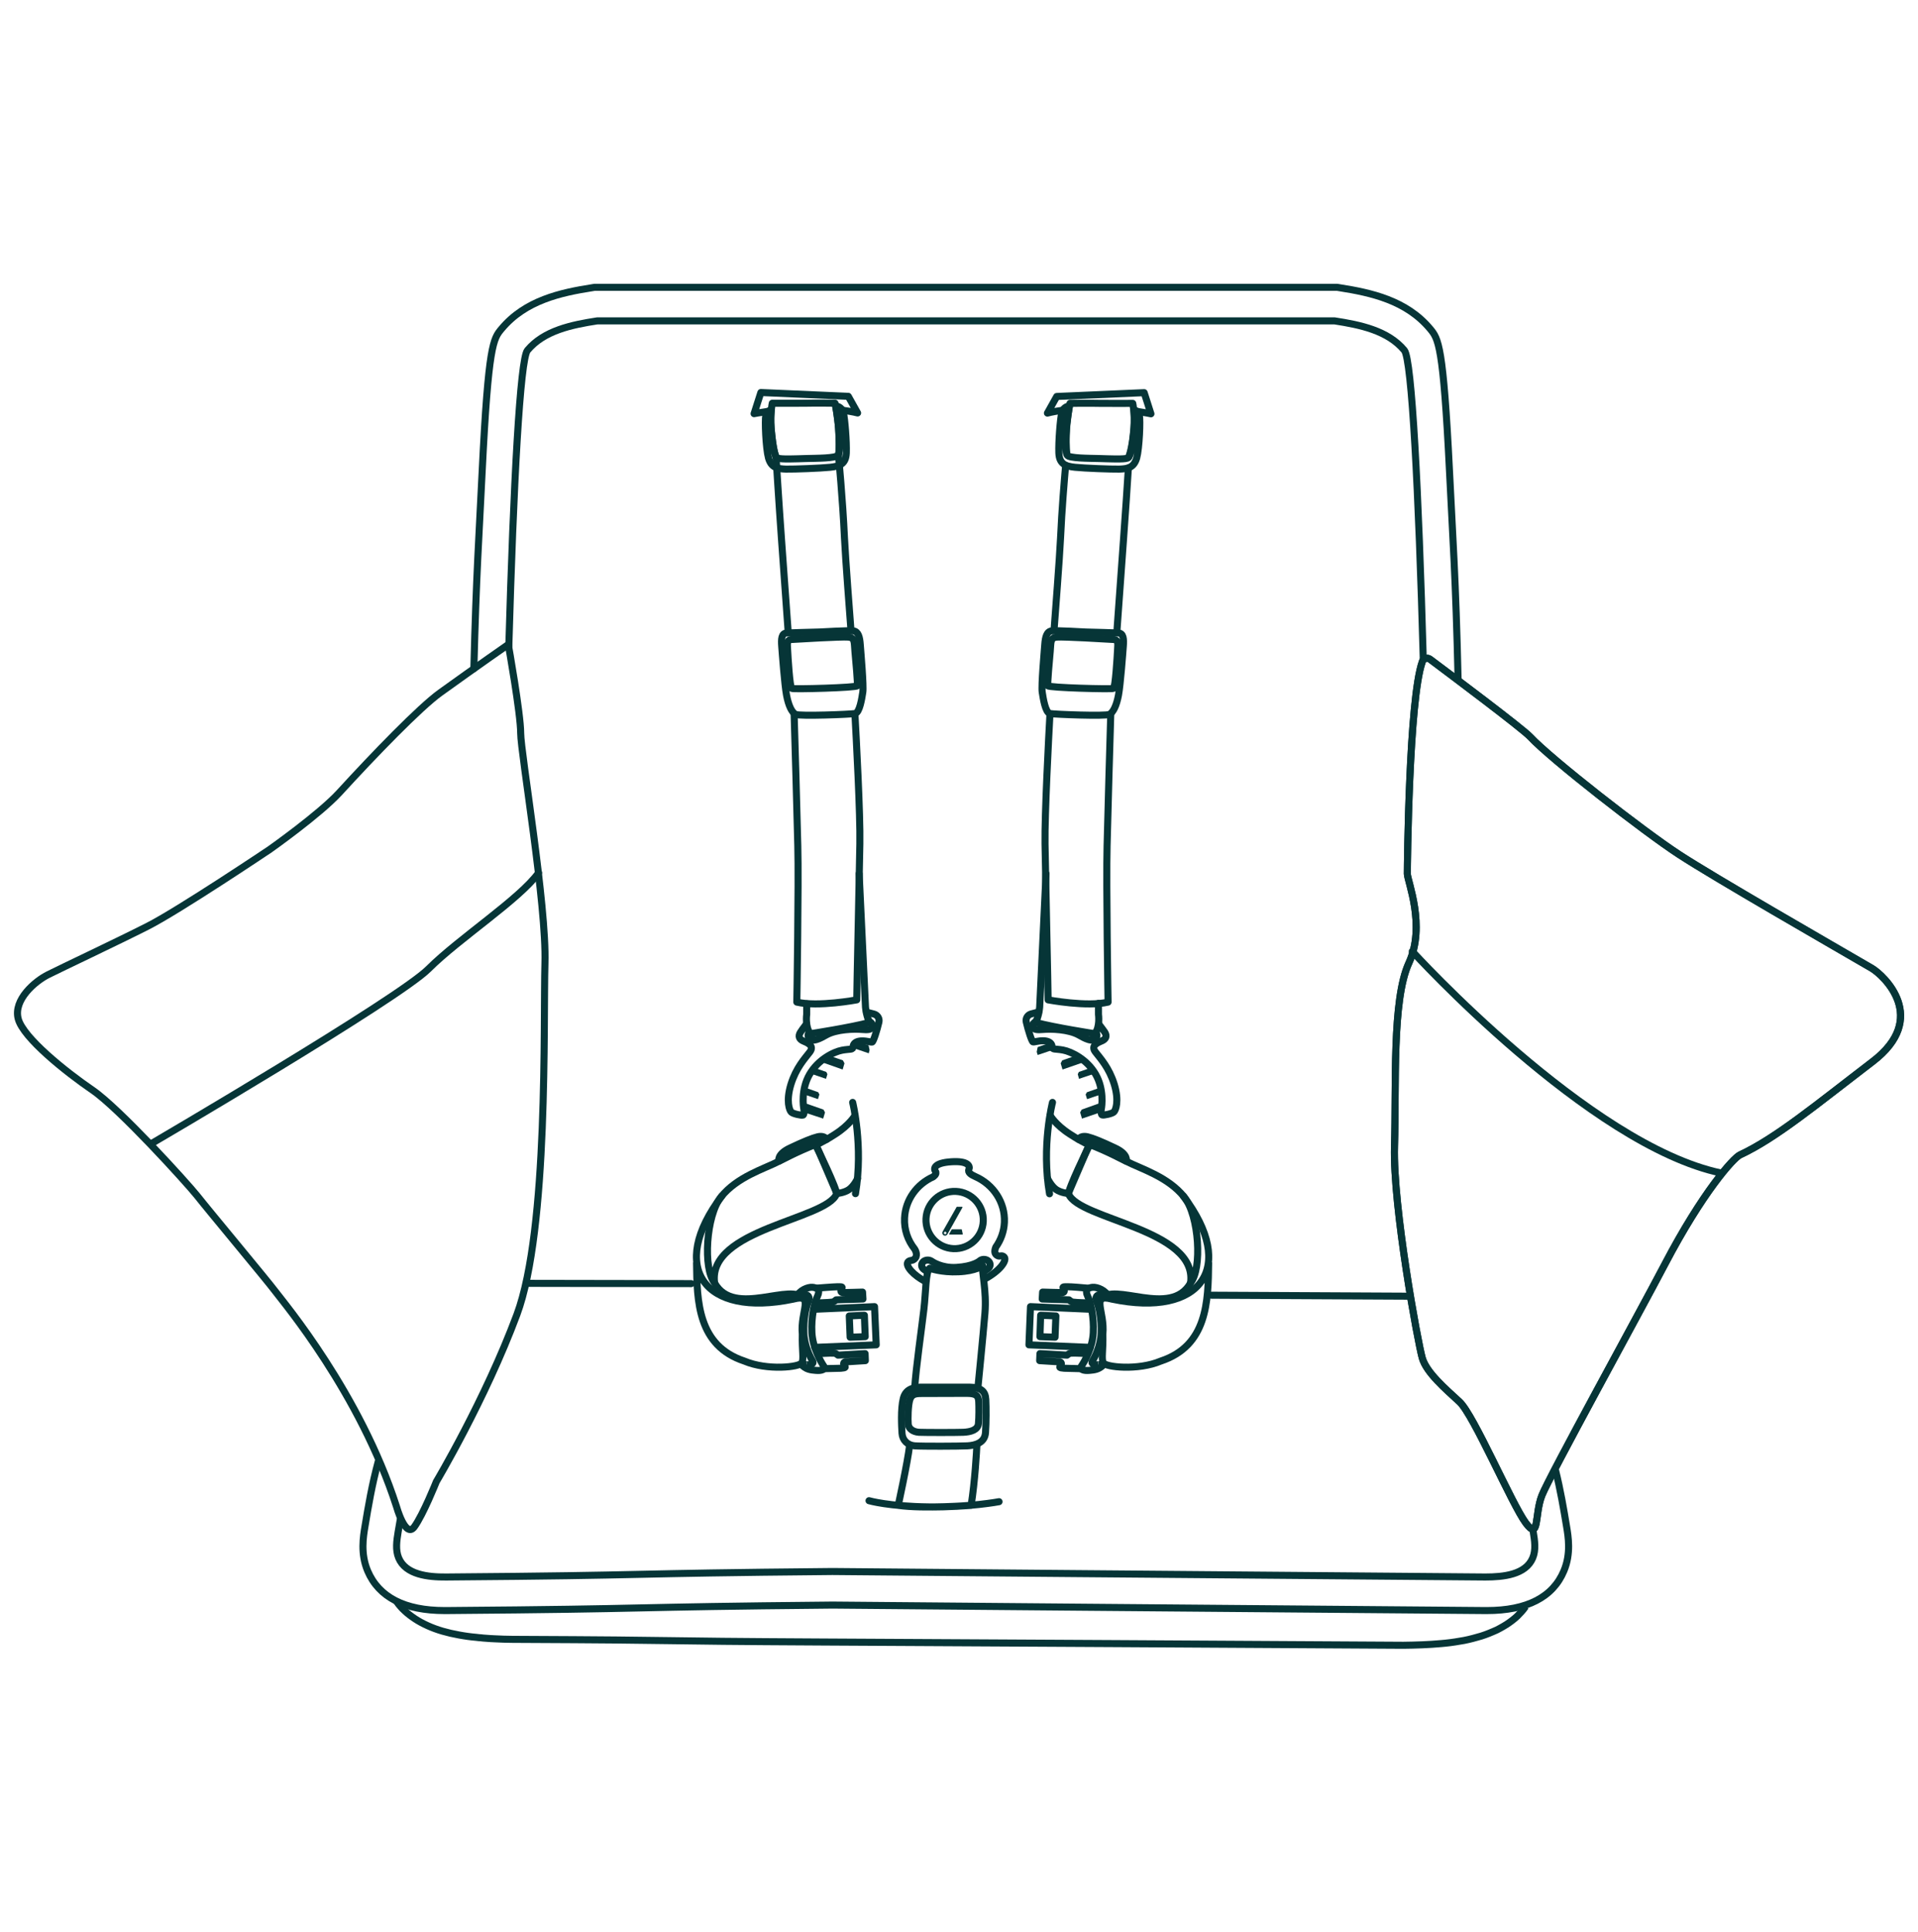 <svg viewBox="0 0 136 137" xmlns="http://www.w3.org/2000/svg" data-name="Single Seat No Harness" id="Single_Seat_No_Harness">
  <path style="fill: none; stroke: #063537; stroke-linecap: round; stroke-linejoin: round; stroke-width: .5px;" d="M110.3,104.24c.35,1.41.58,2.77.78,3.98.12.72.33,1.93-.19,3.16-.78,1.86-2.62,2.81-5.46,2.81h-.12c-14.99-.12-45.33-.38-46.28-.39-15.2.14-12.07.27-27.38.39h-.12c-2.84,0-4.67-.95-5.46-2.81-.52-1.23-.31-2.44-.19-3.16.23-1.39.5-2.98.94-4.6M33.6,47.41c.17-6.72.37-9.43.59-14,.44-8.97.79-9.4,1.37-10.09,1.69-2.03,4.2-2.57,6.42-2.92l.18-.03h52.65l.18.03c2.22.35,4.73.89,6.42,2.92.58.7.93,1.12,1.37,10.09.23,4.76.44,7.44.61,14.8M100.92,46.75c-.33-11.93-.81-21.27-1.34-21.91-1.17-1.41-3.14-1.81-4.95-2.09h-52.28c-1.81.28-3.78.68-4.95,2.09-.52.63-.99,9.48-1.32,20.97M28.38,107.75c-.05.29-.1.58-.15.87-.1.61-.2,1.27.04,1.84.5,1.19,2.08,1.36,3.36,1.35,15.33-.12,12.06-.25,27.39-.39,0,0,30.97.27,46.3.39,1.28,0,2.86-.16,3.36-1.35.24-.57.14-1.23.04-1.84M99.9,91.9l-13.99-.07M37.34,90.99l11.67.02"></path>
  <path style="fill: none; stroke: #063537; stroke-miterlimit: 10; stroke-width: .5px;" d="M108.17,113.91c-.16.23-.35.44-.57.66-.22.21-.48.41-.77.6-.14.09-.3.18-.46.27-.16.09-.32.17-.5.24-.18.08-.36.15-.55.22-.19.07-.38.13-.58.18-.2.06-.4.11-.61.16-.21.05-.42.09-.63.12-.21.04-.43.07-.65.1-.22.03-.44.05-.66.07-.87.08-1.8.11-2.68.12h-.01c-13.65-.08-27.29-.16-40.94-.23-13.6-.07-8.59-.13-22.19-.19h-.02c-.43,0-.86-.02-1.28-.04-.21-.01-.43-.02-.64-.04-.11,0-.21-.02-.32-.03-.11,0-.21-.02-.31-.03-.21-.02-.42-.04-.63-.07-.21-.03-.41-.06-.62-.1-.2-.04-.4-.08-.59-.12-.2-.05-.39-.1-.58-.15-.38-.11-.73-.24-1.06-.39-.33-.15-.63-.31-.9-.49-.27-.18-.52-.37-.73-.57-.11-.1-.21-.2-.3-.31-.09-.1-.18-.21-.25-.32"></path>
  <path style="fill: none; stroke: #063537; stroke-linecap: round; stroke-linejoin: round; stroke-width: .5px;" d="M100.85,46.9c.08-.23.36-.31.55-.16,1.39,1.04,6.53,4.89,7.09,5.49,1.48,1.59,8.07,6.72,10.57,8.35,2.53,1.65,10.79,6.39,13.66,8.06.87.51,4.1,3.54.07,6.62-4.03,3.08-6.84,5.42-9.41,6.62-.47.22-2.66,2.66-5.33,7.76-1.86,3.55-8.18,15.02-8.72,16.39s-.16,3.26-1.14,1.95c-.98-1.32-3.69-7.66-4.7-8.59-1.01-.93-2.34-2.07-2.64-3.1-.3-1.03-2.09-10.74-1.97-15.01.13-4.26-.19-10.38,1.02-13.01,1.22-2.64-.1-5.8-.11-6.32,0-.49.11-12.36,1.06-15.04"></path>
  <path style="fill: none; stroke: #063537; stroke-linecap: round; stroke-linejoin: round; stroke-width: .5px;" d="M100.86,46.91c.08-.23.36-.31.55-.16,1.39,1.04,6.52,4.89,7.09,5.49,1.48,1.59,8.06,6.72,10.56,8.35,2.53,1.65,10.78,6.39,13.65,8.06.87.51,4.1,3.54.07,6.62-4.03,3.08-6.83,5.42-9.41,6.62-.47.22-2.66,2.66-5.33,7.76-1.86,3.55-8.18,15.02-8.71,16.38-.53,1.36-.16,3.26-1.14,1.95-.98-1.31-3.69-7.66-4.7-8.59-1.01-.93-2.34-2.07-2.64-3.1-.3-1.03-2.09-10.74-1.97-15,.13-4.26-.19-10.37,1.02-13.01,1.22-2.64-.1-5.8-.11-6.32,0-.49.11-12.36,1.06-15.03Z"></path>
  <path style="fill: none; stroke: #063537; stroke-linecap: round; stroke-linejoin: round; stroke-width: .5px;" d="M122.05,83.17c-9.39-1.97-21.91-15.72-21.91-15.72"></path>
  <path style="fill: none; stroke: #063537; stroke-linecap: round; stroke-linejoin: round; stroke-width: .5px;" d="M36.05,45.69s-2.15,1.49-4.83,3.42c-1.46,1.05-4.69,4.39-7.15,7.08-1.43,1.56-4.95,4.04-4.95,4.04,0,0-6.47,4.34-8.67,5.45-2.19,1.11-6.1,2.95-7.03,3.42-.93.46-2.48,1.78-2.13,3.13.35,1.35,3.37,3.76,5.27,5.06,1.9,1.3,6.65,6.53,7.42,7.49.76.97,4.95,5.99,5.55,6.79.6.8,6,7.22,8.58,15.23,0,0,.64,2.32,1.27,1.45s1.56-3.2,1.56-3.2c0,0,3.45-5.78,5.71-11.84,2.26-6.06,1.87-20.88,1.99-24.9.13-4.13-1.72-14.94-1.72-16.33s-.88-6.3-.88-6.3"></path>
  <path style="fill: none; stroke: #063537; stroke-linecap: round; stroke-linejoin: round; stroke-width: .5px;" d="M10.74,81.08s17.5-10.24,19.65-12.39c2.15-2.15,6.47-4.95,7.8-6.81"></path>
  <polyline style="fill: #063537;" points="57.01 78.86 58.37 79.31 58.5 78.87 58.39 78.67 56.96 78.17"></polyline>
  <polyline style="fill: #063537;" points="56.98 77.58 58 77.93 58.1 77.6 58.02 77.44 57.06 77.1"></polyline>
  <polyline style="fill: #063537;" points="57.46 76.11 58.57 76.49 58.67 76.16 58.59 76 57.75 75.71"></polyline>
  <polyline style="fill: #063537;" points="58.16 75.27 59.75 75.83 59.88 75.39 59.77 75.18 58.78 74.84"></polyline>
  <polyline style="fill: #063537;" points="60.49 74.3 61.6 74.68 61.66 74.45 61.59 74.12 60.8 73.84"></polyline>
  <path style="fill: none; stroke: #063537; stroke-linecap: round; stroke-linejoin: round; stroke-width: .5px;" d="M57.2,72.58c-.22.28-.39.52-.45.62-.17.28-.07.48.19.6.26.11.84.32.48.79s-.97,1.11-1.34,2.3c-.36,1.19-.1,1.84.03,1.96.12.12.73.25.83.21.07-.03.1-.23.06-.42-.04-.19-.21-1.4.4-2.46.61-1.06,1.72-1.61,2.31-1.72.59-.11.77,0,.78-.26.02-.26.28-.4.64-.4.36,0,.61.1.71.08.09-.02.35-.84.48-1.41.06-.25-.09-.5-.34-.57l-.54-.14"></path>
  <path style="fill: none; stroke: #063537; stroke-miterlimit: 10; stroke-width: .5px;" d="M61.6,72.4c.17.08.29.2.25.38-.05.25-.35.24-.73.21-.54-.05-1.82-.02-2.55.4-.34.19-1.01.59-1.23.17-.07-.12-.05-.24.03-.35"></path>
  <path style="fill: none; stroke: #063537; stroke-linecap: round; stroke-linejoin: round; stroke-width: .5px;" d="M57.2,71.17v.75s-.13.91.27,1.37c0,0,2.86-.44,4.19-.8,0,0-.23-.41-.29-1.08l-.45-9.47"></path>
  <path style="fill: none; stroke: #063537; stroke-linecap: round; stroke-linejoin: round; stroke-width: .5px;" d="M60.62,50.62c.09,1.64.39,7.17.35,9.21-.04,2.39-.22,10.41-.22,11.06,0,0-2.75.52-4.25.16,0,0,.14-8.4.07-11.07-.05-2.24-.21-7.64-.26-9.33"></path>
  <path style="fill: none; stroke: #063537; stroke-linecap: round; stroke-linejoin: round; stroke-width: .5px;" d="M60.34,44.69c-.08-1.04-.39-5.09-.46-6.54-.13-2.81-.42-5.81-.42-5.81.06-.45.05-1.18,0-1.98-.05-.79-.25-1.77-.25-1.77,0,0-1.36-.02-2.16,0-.81.01-2.29,0-2.29,0,0,0-.16.67-.08,1.77.1,1.42.35,2.11.35,2.11,0,0,.2,3.23.39,5.86.11,1.54.39,5.42.47,6.52"></path>
  <path style="fill: none; stroke: #063537; stroke-linecap: round; stroke-linejoin: round; stroke-width: .5px;" d="M58.09,44.81c-.73.02-1.94.05-2.31.07-.37.02-.39.43-.35.95.04.52.2,2.7.34,3.45.14.75.38,1.24.65,1.37.26.14,3.88,0,4.21-.06.33-.07.48-1.08.55-1.52.07-.44-.14-2.81-.18-3.36-.04-.55-.14-.94-.5-.98-.36-.04-2.4.08-2.4.08Z"></path>
  <path style="fill: none; stroke: #063537; stroke-linecap: round; stroke-linejoin: round; stroke-width: .5px;" d="M56.14,45.34c.47-.03,3.51-.21,4-.17.5.04.42.37.48,1.01s.21,2.3.17,2.44c-.04.14-4.51.26-4.65.19-.14-.07-.27-2.29-.29-2.69-.01-.4-.12-.75.29-.78Z"></path>
  <path style="fill: none; stroke: #063537; stroke-linecap: round; stroke-linejoin: round; stroke-width: .5px;" d="M54.69,29.07s-.31.03-.39.38c-.08.35,0,2.32.19,3.02.2.7.65.77,1.24.79.59.01,2.44-.06,3.13-.13.68-.07,1.12-.23,1.15-1.02.03-.79-.1-2.42-.21-2.86-.12-.44-.54-.47-.54-.47,0,0,.18,1.07.23,1.96.04.9.05,1.3-.07,1.53-.12.23-1.57.22-2.27.24-.7.02-1.77.07-2.01-.03-.25-.1-.36-1.1-.45-1.94-.09-.83,0-1.47,0-1.47Z"></path>
  <path style="fill: none; stroke: #063537; stroke-linecap: round; stroke-linejoin: round; stroke-width: .5px;" d="M54.43,29.17c-.6.09-.96.16-.96.16l.48-1.5,6.2.27.66,1.18s-.36-.1-1.05-.19"></path>
  <path style="fill: none; stroke: #063537; stroke-linecap: round; stroke-linejoin: round; stroke-width: .5px;" d="M50.67,90.96c1.39,2.51,5.54-.15,6.36,1.18"></path>
  <path style="fill: none; stroke: #063537; stroke-linecap: round; stroke-linejoin: round; stroke-width: .5px;" d="M58.16,81.02s-.61.22-1.26.51c-.65.29-1.14.54-1.14.54l-.53.25s-.17-.48.8-.93c.97-.46,1.57-.7,1.94-.79.37-.09.57.05.65.18"></path>
  <path style="fill: none; stroke: #063537; stroke-linecap: round; stroke-linejoin: round; stroke-width: .5px;" d="M60.63,79.08s-.37.67-1.42,1.34c-1.05.68-1.36.72-1.36.72l1.49,3.48s.51-.04.86-.28c.35-.24.61-.78.61-.78"></path>
  <path style="fill: none; stroke: #063537; stroke-linecap: round; stroke-linejoin: round; stroke-width: .5px;" d="M56.42,92.04s.01-.03.02-.04c.23-.53.86-.76,1.18-.73.32.03.56.19.35.62-.21.43-.46,1.49-.4,2.59s.65,2.1.83,2.36c.18.25-.13.36-.56.32-.34-.03-.7-.05-1.05-.45"></path>
  <path style="fill: none; stroke: #063537; stroke-miterlimit: 10; stroke-width: .5px;" d="M56.42,92.07c.21-.22.46-.3.63-.29.24.02.42.16.26.52-.16.37-.35,1.26-.31,2.19.03.93.47,1.77.61,1.99.14.21-.1.31-.42.28"></path>
  <path style="fill: none; stroke: #063537; stroke-miterlimit: 10; stroke-width: .5px;" d="M57.19,96.76c-.11-.01-.22-.02-.34-.05"></path>
  <polyline style="fill: none; stroke: #063537; stroke-linecap: round; stroke-linejoin: round; stroke-width: .5px;" points="57.69 92.83 62.01 92.64 62.13 95.35 57.77 95.53"></polyline>
  <polygon style="fill: none; stroke: #063537; stroke-linecap: round; stroke-linejoin: round; stroke-width: .5px;" points="60.22 93.3 61.29 93.25 61.35 94.77 60.28 94.81 60.22 93.3"></polygon>
  <path style="fill: none; stroke: #063537; stroke-linecap: round; stroke-linejoin: round; stroke-width: .5px;" d="M57.8,92.38s.96-.02,1.21-.06c.14-.02.28-.16.28-.16l1.9-.06-.03-.49s-1.31.04-1.42.03c-.1,0-.16-.11-.08-.24.08-.13.13-.18-.26-.17-.39.01-1.48.1-1.48.1"></path>
  <path style="fill: none; stroke: #063537; stroke-linecap: round; stroke-linejoin: round; stroke-width: .5px;" d="M57.98,95.98s.9-.06,1.15-.04c.14,0,.29.14.29.14l1.92-.11.02.5s-1.32.08-1.43.09c-.1.02-.16.13-.06.25.09.12.14.17-.25.2-.25.01-.83.02-1.21.03"></path>
  <path style="fill: none; stroke: #063537; stroke-linecap: round; stroke-linejoin: round; stroke-width: .5px;" d="M51.19,84.79c-3.85,5.07-1.26,8.64,5.05,7.32,1.55-.42.49.87.65,2.48-.03,1.19.12,1.73-.03,2.03-.14.31-2.45.57-4.08-.12-3.3-1.09-3.36-4.23-3.39-6.95"></path>
  <path style="fill: none; stroke: #063537; stroke-linecap: round; stroke-linejoin: round; stroke-width: .5px;" d="M55.22,82.34c-1.05.54-2.95,1.09-4.1,2.53-1.06,1.33-1.28,5.1-.45,6.08-.51-3.81,7.92-4.47,8.65-6.3.05-.32-1.37-3.26-1.5-3.49-.12-.23-1.46.59-2.61,1.19Z"></path>
  <path style="fill: none; stroke: #063537; stroke-linecap: round; stroke-linejoin: round; stroke-width: .5px;" d="M60.46,78.16s.77,3.09.2,6.47"></path>
  <polyline style="fill: #063537;" points="78.04 78.86 76.72 79.31 76.59 78.87 76.7 78.67 78.1 78.17"></polyline>
  <polyline style="fill: #063537;" points="78.08 77.59 77.08 77.93 76.98 77.6 77.07 77.44 77.99 77.12"></polyline>
  <polyline style="fill: #063537;" points="77.61 76.12 76.51 76.49 76.42 76.16 76.5 76 77.33 75.71"></polyline>
  <polyline style="fill: #063537;" points="76.9 75.29 75.34 75.83 75.21 75.39 75.32 75.18 76.27 74.85"></polyline>
  <polyline style="fill: #063537;" points="74.68 74.43 73.58 74.8 73.51 74.58 73.58 74.24 74.35 73.97"></polyline>
  <path style="fill: none; stroke: #063537; stroke-linecap: round; stroke-linejoin: round; stroke-width: .5px;" d="M77.92,72.62c.2.26.36.48.42.57.17.28.07.48-.19.6-.26.11-.84.32-.48.79s.97,1.11,1.34,2.3c.36,1.19.1,1.84-.03,1.96-.12.12-.73.25-.83.21-.07-.03-.1-.23-.06-.42.04-.19.21-1.4-.4-2.46-.61-1.06-1.72-1.61-2.31-1.72-.59-.11-.77,0-.78-.26-.02-.26-.28-.4-.64-.4-.36,0-.61.1-.71.08-.09-.02-.35-.84-.48-1.41-.06-.25.09-.5.34-.57l.54-.14"></path>
  <path style="fill: none; stroke: #063537; stroke-miterlimit: 10; stroke-width: .5px;" d="M73.44,72.43c-.14.08-.24.19-.21.35.05.25.35.24.73.21.54-.05,1.82-.02,2.55.4.34.19,1.01.59,1.23.17.07-.12.05-.24-.03-.35"></path>
  <path style="fill: none; stroke: #063537; stroke-linecap: round; stroke-linejoin: round; stroke-width: .5px;" d="M77.89,71.14v.78s.13.91-.27,1.37c0,0-2.86-.44-4.19-.8,0,0,.23-.41.29-1.08l.45-9.47"></path>
  <path style="fill: none; stroke: #063537; stroke-linecap: round; stroke-linejoin: round; stroke-width: .5px;" d="M74.45,50.61c-.09,1.62-.38,7.18-.35,9.22.04,2.39.22,10.41.22,11.06,0,0,2.75.52,4.25.16,0,0-.14-8.4-.07-11.07.05-2.24.21-7.66.26-9.34"></path>
  <path style="fill: none; stroke: #063537; stroke-linecap: round; stroke-linejoin: round; stroke-width: .5px;" d="M80.01,33.18c-.07,1.1-.21,3.27-.35,5.14-.11,1.55-.39,5.44-.47,6.53"></path>
  <path style="fill: none; stroke: #063537; stroke-linecap: round; stroke-linejoin: round; stroke-width: .5px;" d="M75.64,32.16c-.04-.46-.06-1.08-.02-1.79.05-.79.25-1.77.25-1.77,0,0,1.36-.02,2.16,0,.81.01,2.29,0,2.29,0,0,0,.16.67.08,1.77-.1,1.42-.37,2.05-.37,2.05"></path>
  <path style="fill: none; stroke: #063537; stroke-linecap: round; stroke-linejoin: round; stroke-width: .5px;" d="M74.74,44.68c.08-1.06.39-5.09.46-6.53.09-2.01.27-4.12.36-5.15"></path>
  <path style="fill: none; stroke: #063537; stroke-linecap: round; stroke-linejoin: round; stroke-width: .5px;" d="M76.99,44.81c.73.02,1.94.05,2.31.07.37.02.39.43.35.95-.04.52-.2,2.7-.34,3.45-.14.75-.38,1.24-.65,1.37-.26.14-3.88,0-4.21-.06-.33-.07-.48-1.08-.55-1.52-.07-.44.14-2.81.18-3.36.04-.55.14-.94.5-.98.36-.04,2.4.08,2.4.08Z"></path>
  <path style="fill: none; stroke: #063537; stroke-linecap: round; stroke-linejoin: round; stroke-width: .5px;" d="M78.95,45.34c-.47-.03-3.51-.21-4-.17-.5.04-.42.37-.48,1.01s-.21,2.3-.17,2.44c.04.14,4.51.26,4.65.19.14-.07.27-2.29.29-2.69.01-.4.12-.75-.29-.78Z"></path>
  <path style="fill: none; stroke: #063537; stroke-linecap: round; stroke-linejoin: round; stroke-width: .5px;" d="M80.4,29.07s.31.03.39.38c.08.35,0,2.32-.19,3.02-.2.7-.65.77-1.24.79-.59.01-2.44-.06-3.13-.13-.68-.07-1.12-.23-1.15-1.02-.03-.79.1-2.42.21-2.86.12-.44.54-.47.54-.47,0,0-.18,1.07-.23,1.96-.04.9-.05,1.3.07,1.53.12.23,1.57.22,2.27.24.7.02,1.77.07,2.01-.03.25-.1.36-1.1.45-1.94.09-.83,0-1.47,0-1.47Z"></path>
  <path style="fill: none; stroke: #063537; stroke-linecap: round; stroke-linejoin: round; stroke-width: .5px;" d="M80.65,29.17c.6.09.96.17.96.17l-.48-1.5-6.2.27-.66,1.18s.35-.1,1-.19"></path>
  <path style="fill: none; stroke: #063537; stroke-linecap: round; stroke-linejoin: round; stroke-width: .5px;" d="M84.42,90.96c-1.39,2.51-5.54-.15-6.36,1.18"></path>
  <path style="fill: none; stroke: #063537; stroke-linecap: round; stroke-linejoin: round; stroke-width: .5px;" d="M76.93,81.02s.61.22,1.26.51c.65.29,1.14.54,1.14.54l.53.25s.17-.48-.8-.93c-.97-.46-1.57-.7-1.94-.79-.37-.09-.57.05-.65.18"></path>
  <path style="fill: none; stroke: #063537; stroke-linecap: round; stroke-linejoin: round; stroke-width: .5px;" d="M74.46,79.08s.37.67,1.42,1.34c1.05.68,1.36.72,1.36.72l-1.49,3.48s-.51-.04-.86-.28c-.35-.24-.61-.78-.61-.78"></path>
  <path style="fill: none; stroke: #063537; stroke-linecap: round; stroke-linejoin: round; stroke-width: .5px;" d="M78.67,92.04s-.01-.03-.02-.04c-.23-.53-.86-.76-1.18-.73-.32.03-.56.19-.35.62.21.43.46,1.49.4,2.59-.05,1.1-.65,2.1-.83,2.36-.18.25.13.36.56.32.33-.03.69-.05,1.03-.43"></path>
  <path style="fill: none; stroke: #063537; stroke-miterlimit: 10; stroke-width: .5px;" d="M78.71,92.09c-.21-.22-.51-.32-.68-.31-.24.02-.42.16-.26.52.16.37.35,1.26.31,2.19-.03.93-.47,1.77-.61,1.99s.1.31.42.28"></path>
  <path style="fill: none; stroke: #063537; stroke-miterlimit: 10; stroke-width: .5px;" d="M77.9,96.76c.12-.01.25-.02.38-.07"></path>
  <polyline style="fill: none; stroke: #063537; stroke-linecap: round; stroke-linejoin: round; stroke-width: .5px;" points="77.39 92.83 73.07 92.64 72.96 95.35 77.31 95.53"></polyline>
  <polygon style="fill: none; stroke: #063537; stroke-linecap: round; stroke-linejoin: round; stroke-width: .5px;" points="74.87 93.3 73.79 93.25 73.74 94.77 74.81 94.81 74.87 93.3"></polygon>
  <path style="fill: none; stroke: #063537; stroke-linecap: round; stroke-linejoin: round; stroke-width: .5px;" d="M77.29,92.38s-.96-.02-1.21-.06c-.14-.02-.28-.16-.28-.16l-1.9-.06.03-.49s1.31.04,1.42.03c.1,0,.16-.11.08-.24-.08-.13-.13-.18.26-.17.31,0,1.1.07,1.42.1"></path>
  <path style="fill: none; stroke: #063537; stroke-linecap: round; stroke-linejoin: round; stroke-width: .5px;" d="M77.1,95.97s-.89-.05-1.15-.03c-.14,0-.29.14-.29.14l-1.92-.11-.02.5s1.32.08,1.43.09c.1.02.16.13.06.25-.09.12-.15.17.25.2.24.01.77.02,1.15.03"></path>
  <path style="fill: none; stroke: #063537; stroke-linecap: round; stroke-linejoin: round; stroke-width: .5px;" d="M83.9,84.79c3.85,5.07,1.26,8.64-5.05,7.32-1.55-.42-.49.87-.65,2.48.03,1.19-.12,1.73.03,2.03.14.31,2.45.57,4.08-.12,3.3-1.09,3.36-4.23,3.39-6.95"></path>
  <path style="fill: none; stroke: #063537; stroke-linecap: round; stroke-linejoin: round; stroke-width: .5px;" d="M79.87,82.34c1.05.54,2.95,1.09,4.1,2.53,1.06,1.33,1.28,5.1.45,6.08.51-3.81-7.92-4.47-8.65-6.3-.05-.32,1.37-3.26,1.5-3.49.12-.23,1.46.59,2.61,1.19Z"></path>
  <path style="fill: none; stroke: #063537; stroke-linecap: round; stroke-linejoin: round; stroke-width: .5px;" d="M69.79,90.7c1.13-.6,1.62-1.33,1.42-1.57-.17-.19-.32,0-.49-.11-.16-.09-.25-.25-.11-.6,0,0,0,0,0,0,.36-.51.58-1.11.61-1.76.06-1.42-.79-2.68-2.06-3.24,0,0,0,0,0,0-.32-.14-.55-.3-.46-.51.1-.22-.03-.62-1.25-.54-1.22.08-1.26.48-1.12.68s-.17.39-.17.39h0c-1.15.52-1.96,1.62-2.02,2.92-.04.82.23,1.58.71,2.19,0,0,.26.38.05.65-.19.25-.4.1-.53.29-.18.28.43.94,1.23,1.36M69.72,86.59c.05-1.12-.82-2.07-1.94-2.12-1.12-.05-2.07.82-2.12,1.94-.05,1.12.82,2.07,1.94,2.12,1.12.05,2.07-.82,2.12-1.94ZM74.63,78.16s-.8,3.09-.21,6.48"></path>
  <path style="fill: none; stroke: #063537; stroke-miterlimit: 10; stroke-width: .5px;" d="M65.75,90.15c-.15-.08-.24-.15-.25-.16-.18-.14-.2-.37-.04-.53.16-.15.43-.16.61-.03.03.02.68.49,1.74.43,1.21-.07,1.64-.45,1.64-.45.16-.15.43-.16.61-.02.17.14.2.36.04.52-.03.03-.15.14-.4.27"></path>
  <path style="fill: none; stroke: #063537; stroke-linecap: round; stroke-linejoin: round; stroke-width: .5px;" d="M69.27,102.4c-.02.48-.14,2.64-.41,4.33,0,0-3.35.26-5.17,0,0,0,.65-2.95.81-4.26M61.62,106.4s1.42.41,4.26.44c2.85.03,4.96-.37,4.96-.37"></path>
  <path style="fill: none; stroke: #063537; stroke-linecap: round; stroke-linejoin: round; stroke-width: .5px;" d="M65.42,98.35c-.49,0-1.18.04-1.37.8s-.12,1.98-.09,2.47c.03.49.39.85.9.89.51.04,3.15.03,3.73,0,.58-.03,1.24-.22,1.29-.94.05-.71.05-1.77.02-2.35-.03-.58-.34-.86-1.16-.87-.84,0-3.31,0-3.31,0Z"></path>
  <path style="fill: none; stroke: #063537; stroke-linecap: round; stroke-linejoin: round; stroke-width: .5px;" d="M65.32,98.8c-.41,0-.67.05-.8.42-.14.41-.15,1.42-.12,1.74.02.33.33.56.76.59.43.02,2.65.02,3.14,0,.49-.02,1.04-.15,1.08-.62.04-.47.04-1.17.02-1.55-.02-.39-.15-.59-.84-.59-.71,0-3.23.01-3.23.01Z"></path>
  <path style="fill: none; stroke: #063537; stroke-linecap: round; stroke-linejoin: round; stroke-width: .5px;" d="M65.92,89.92c-.29.27-.26,1.62-.41,2.91-.15,1.29-.57,4.23-.65,5.56h4.48s.37-3.71.5-5.29c.13-1.58-.24-2.94-.16-3.36,0,0-.49.38-1.71.43-1.22.06-2.05-.25-2.05-.25Z"></path>
  <g>
    <polygon style="fill: #063537;" points="67.5 87.16 67.48 87.17 67.3 87.49 67.3 87.49 67.32 87.53 68.24 87.53 68.27 87.5 68.2 87.18 68.18 87.16 67.5 87.16"></polygon>
    <path style="fill: #063537;" d="M67.86,85.56h-.02s-1,1.76-1,1.76c-.07.13.02.29.17.29.07,0,.13-.04.17-.1l1.07-1.91-.02-.04h-.36ZM67.02,87.51c-.05,0-.09-.04-.09-.09s.04-.09.09-.09.09.04.09.09-.04.09-.09.09"></path>
  </g>
</svg>